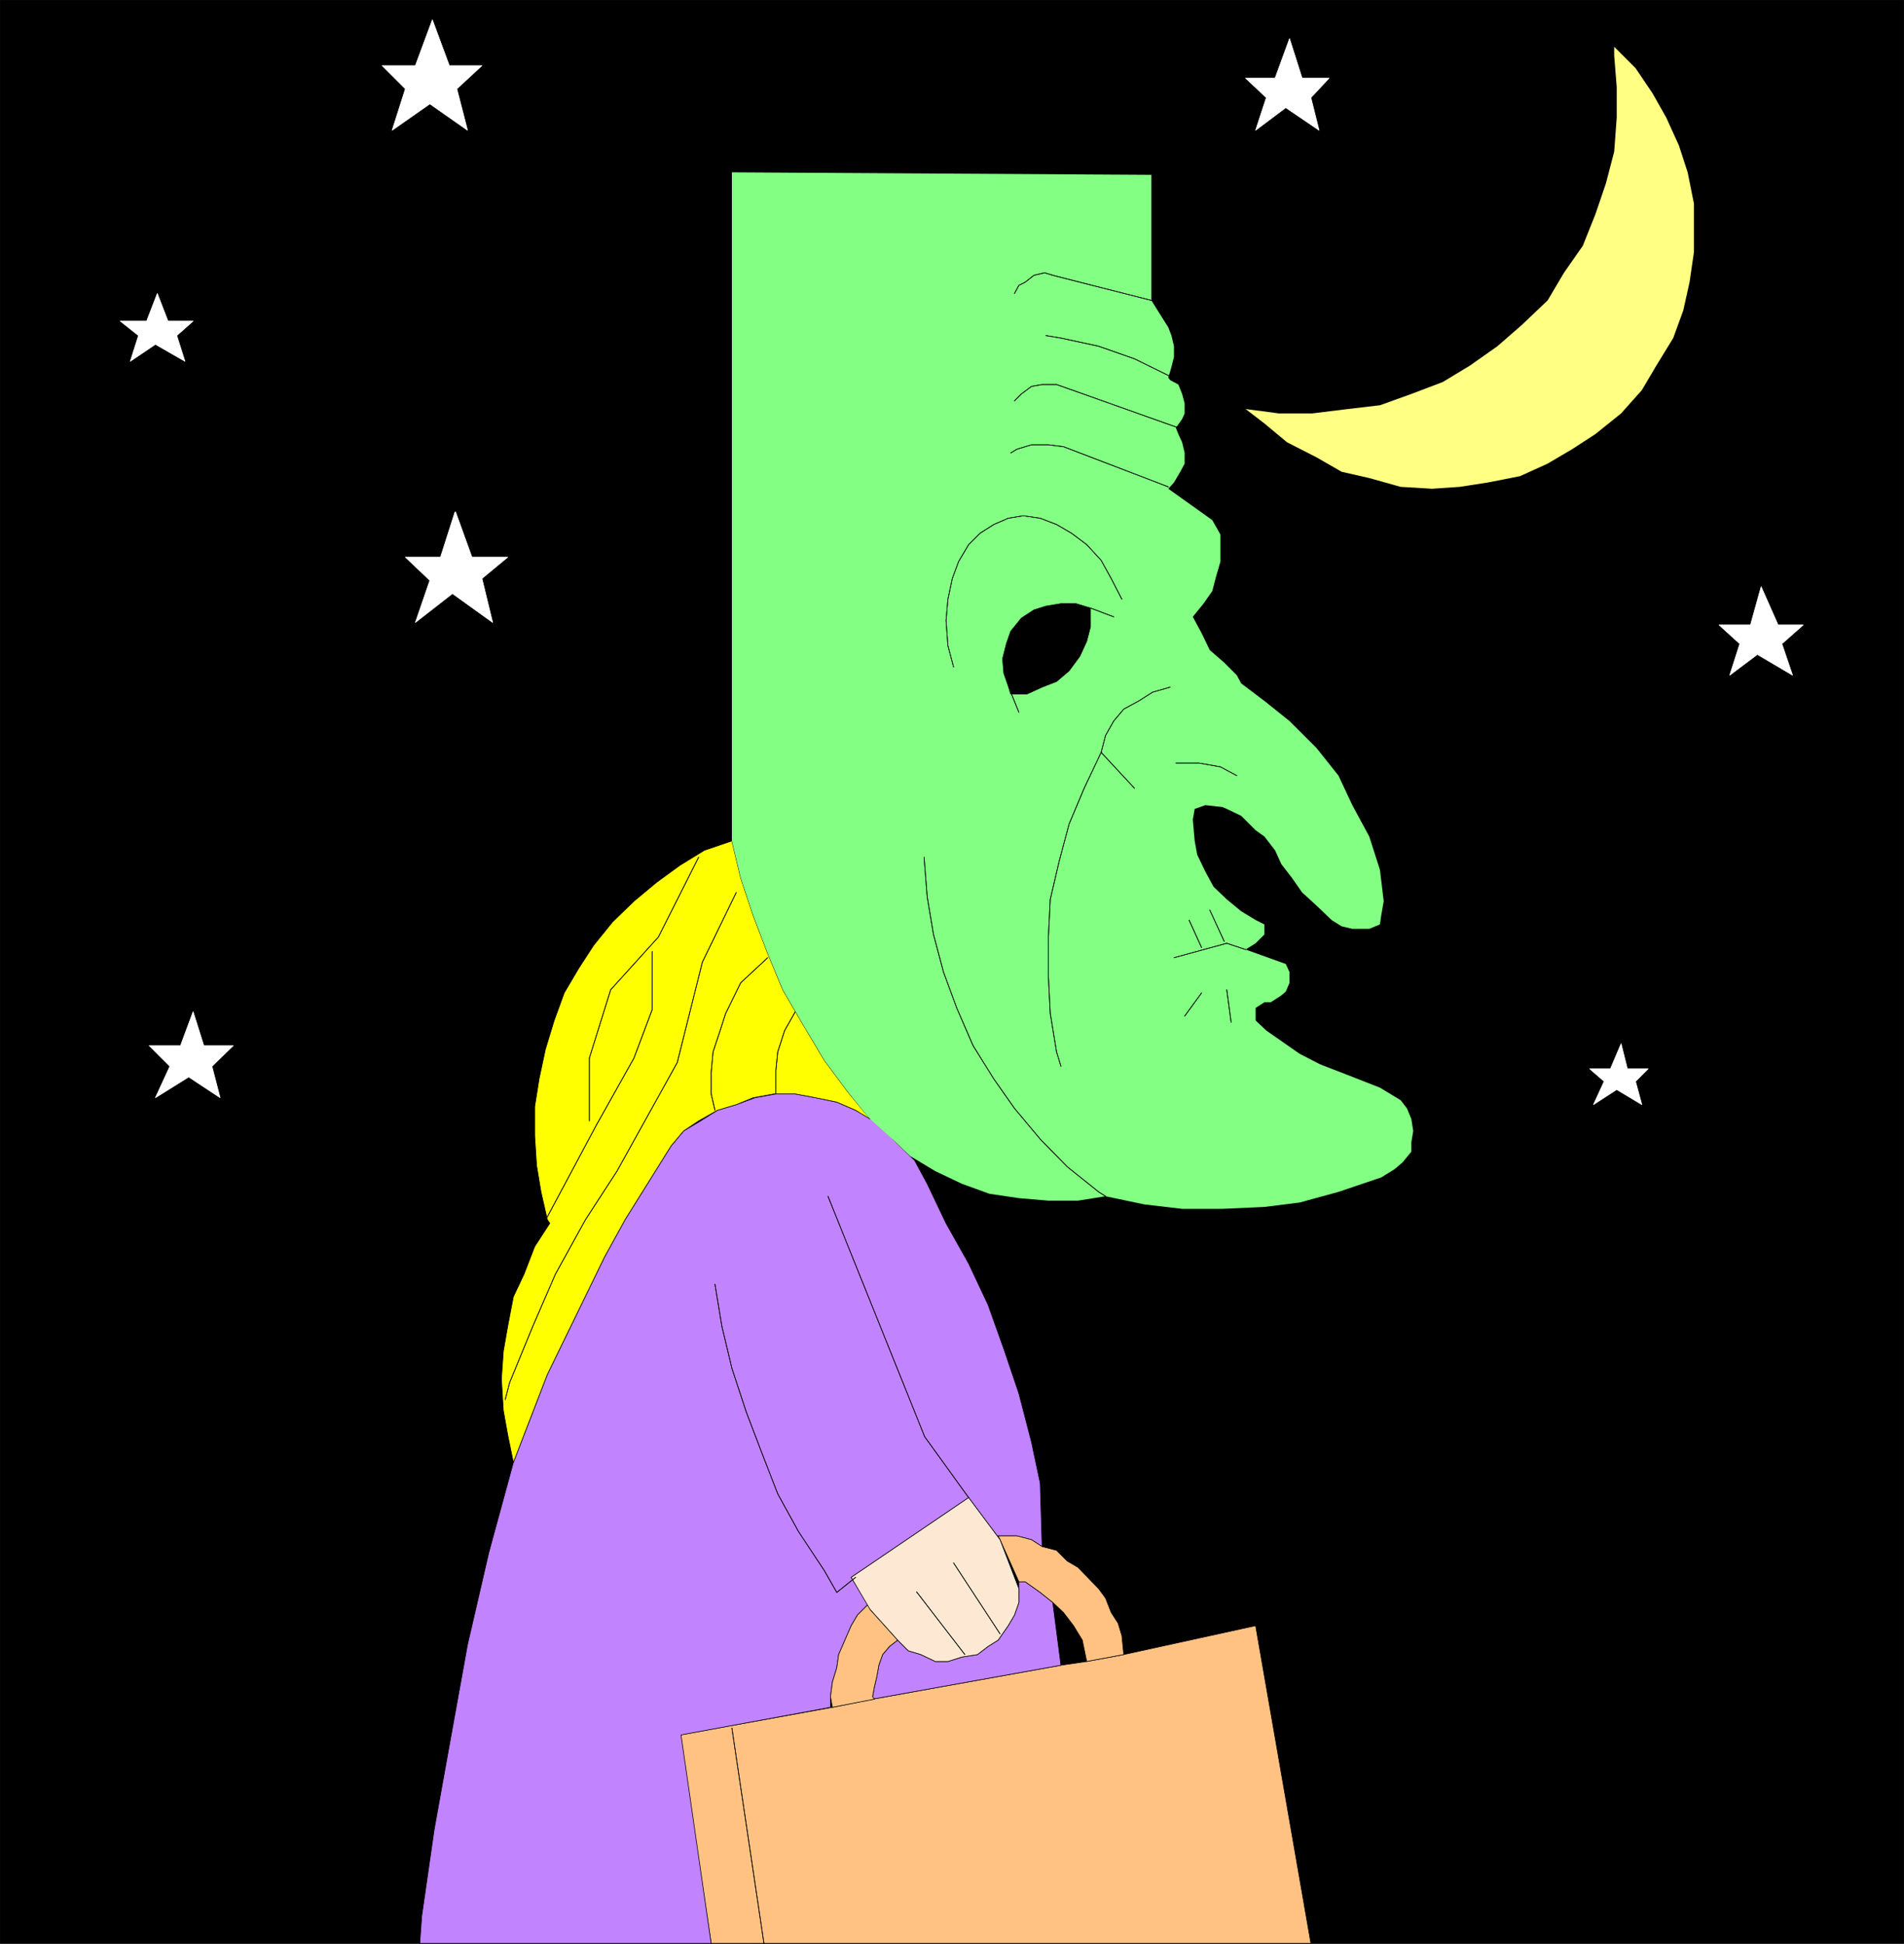 <?xml version="1.0" encoding="UTF-8" standalone="no"?>
<svg
   version="1.0"
   width="129.638mm"
   height="132.364mm"
   id="svg88"
   sodipodi:docname="10 October 2.wmf"
   xmlns:inkscape="http://www.inkscape.org/namespaces/inkscape"
   xmlns:sodipodi="http://sodipodi.sourceforge.net/DTD/sodipodi-0.dtd"
   xmlns="http://www.w3.org/2000/svg"
   xmlns:svg="http://www.w3.org/2000/svg">
  <rect width="100%" height="100%" fill="#333333" stroke="none"/>
  <sodipodi:namedview
     id="namedview88"
     pagecolor="#ffffff"
     bordercolor="#000000"
     borderopacity="0.25"
     inkscape:showpageshadow="2"
     inkscape:pageopacity="0.0"
     inkscape:pagecheckerboard="0"
     inkscape:deskcolor="#d1d1d1"
     inkscape:document-units="mm" />
  <defs
     id="defs1">
    <pattern
       id="WMFhbasepattern"
       patternUnits="userSpaceOnUse"
       width="6"
       height="6"
       x="0"
       y="0" />
  </defs>
  <path
     style="fill:#000000;fill-opacity:1;fill-rule:evenodd;stroke:none"
     d="M 0.081,500.193 V 0.081 H 489.89 V 500.193 Z"
     id="path1" />
  <path
     style="fill:none;stroke:#000000;stroke-width:0.162px;stroke-linecap:round;stroke-linejoin:round;stroke-miterlimit:4;stroke-dasharray:none;stroke-opacity:1"
     d="M 0.081,500.193 V 0.081 H 489.89 V 500.193 H 0.081 v 0"
     id="path2" />
  <path
     style="fill:#ffc283;fill-opacity:1;fill-rule:evenodd;stroke:none"
     d="m 183.012,500.193 -7.757,-51.062 -0.323,-2.585 39.269,-7.11 10.342,-2.101 48.48,-8.726 6.626,-0.97 9.534,-1.777 33.936,-7.433 14.221,81.763 z"
     id="path3" />
  <path
     style="fill:none;stroke:#000000;stroke-width:0.162px;stroke-linecap:round;stroke-linejoin:round;stroke-miterlimit:4;stroke-dasharray:none;stroke-opacity:1"
     d="m 183.012,500.193 -7.757,-51.062 -0.323,-2.585 39.269,-7.11 10.342,-2.101 48.48,-8.726 6.626,-0.97 9.534,-1.777 33.936,-7.433 14.221,81.763 H 183.012 v 0"
     id="path4" />
  <path
     style="fill:none;stroke:#000000;stroke-width:0.162px;stroke-linecap:round;stroke-linejoin:round;stroke-miterlimit:4;stroke-dasharray:none;stroke-opacity:1"
     d="m 188.345,444.769 8.242,55.424"
     id="path5" />
  <path
     style="fill:none;stroke:#000000;stroke-width:0.162px;stroke-linecap:round;stroke-linejoin:round;stroke-miterlimit:4;stroke-dasharray:none;stroke-opacity:1"
     d="m 188.345,444.769 8.242,55.424"
     id="path6" />
  <path
     style="fill:#c283ff;fill-opacity:1;fill-rule:evenodd;stroke:none"
     d="m 108.029,500.193 0.485,-6.948 3.232,-22.461 4.363,-24.238 4.202,-23.269 5.494,-23.753 6.302,-23.107 8.726,-22.622 14.706,-30.217 5.333,-9.695 11.797,-18.906 3.232,-3.878 4.363,-2.585 4.363,-2.747 4.848,-1.454 4.848,-1.777 5.333,-0.97 h 5.01 l 5.171,0.97 5.494,1.131 4.848,2.101 4.363,2.262 10.827,10.665 3.232,5.979 4.848,10.18 5.818,10.342 5.01,10.665 4.04,11.311 3.878,11.473 3.232,12.442 2.262,10.665 0.485,16.32 -2.747,-1.777 -3.717,-0.97 h -4.848 l 0.485,0.97 -8.08,-10.826 -30.219,20.522 4.363,6.948 -2.747,2.747 -1.616,2.747 -1.616,3.717 -1.616,3.716 -0.485,3.393 -1.131,3.716 -0.485,3.717 v 2.747 l -38.461,7.11 7.757,53.647 h -74.982 z"
     id="path7" />
  <path
     style="fill:none;stroke:#000000;stroke-width:0.162px;stroke-linecap:round;stroke-linejoin:round;stroke-miterlimit:4;stroke-dasharray:none;stroke-opacity:1"
     d="m 108.029,500.193 0.485,-6.948 3.232,-22.461 4.363,-24.238 4.202,-23.269 5.494,-23.753 6.302,-23.107 8.726,-22.622 14.706,-30.217 5.333,-9.695 11.797,-18.906 3.232,-3.878 4.363,-2.585 4.363,-2.747 4.848,-1.454 4.848,-1.777 5.333,-0.97 h 5.01 l 5.171,0.97 5.494,1.131 4.848,2.101 4.363,2.262 10.827,10.665 3.232,5.979 4.848,10.18 5.818,10.342 5.01,10.665 4.04,11.311 3.878,11.473 3.232,12.442 2.262,10.665 0.485,16.32 -2.747,-1.777 -3.717,-0.97 h -4.848 l 0.485,0.97 -8.08,-10.826 -30.219,20.522 4.363,6.948 -2.747,2.747 -1.616,2.747 -1.616,3.717 -1.616,3.716 -0.485,3.393 -1.131,3.716 -0.485,3.717 v 2.747 l -38.461,7.11 7.757,53.647 h -74.982 v 0"
     id="path8" />
  <path
     style="fill:#c283ff;fill-opacity:1;fill-rule:evenodd;stroke:none"
     d="m 228.906,423.763 -1.778,2.101 -0.97,2.747 -0.485,2.747 -0.646,2.747 -0.485,2.585 v 0.646 l 48.48,-8.726 -2.101,-16.159 -3.232,-2.585 -3.878,-2.747 h -1.616 v 5.332 l -1.131,3.232 -1.616,2.747 -2.586,3.717 -2.586,1.616 -2.747,2.101 -4.04,0.646 -3.555,1.131 h -3.232 l -3.717,-1.777 -3.232,-0.97 -2.747,-2.747 z"
     id="path9" />
  <path
     style="fill:none;stroke:#000000;stroke-width:0.162px;stroke-linecap:round;stroke-linejoin:round;stroke-miterlimit:4;stroke-dasharray:none;stroke-opacity:1"
     d="m 228.906,423.763 -1.778,2.101 -0.97,2.747 -0.485,2.747 -0.646,2.747 -0.485,2.585 v 0.646 l 48.48,-8.726 -2.101,-16.159 -3.232,-2.585 -3.878,-2.747 h -1.616 v 5.332 l -1.131,3.232 -1.616,2.747 -2.586,3.717 -2.586,1.616 -2.747,2.101 -4.04,0.646 -3.555,1.131 h -3.232 l -3.717,-1.777 -3.232,-0.97 -2.747,-2.747 -2.101,1.616 v 0"
     id="path10" />
  <path
     style="fill:#ffc283;fill-opacity:1;fill-rule:evenodd;stroke:none"
     d="m 223.412,412.936 -2.747,2.747 -1.616,2.747 -1.616,3.717 -1.616,3.716 -0.485,3.393 -1.131,3.716 -0.485,3.717 0.485,2.747 10.827,-2.101 -0.485,-0.646 0.485,-2.585 0.646,-2.747 0.485,-2.747 0.97,-2.747 1.778,-2.101 2.101,-1.616 -7.11,-7.918 -0.485,-1.293 z"
     id="path11" />
  <path
     style="fill:none;stroke:#000000;stroke-width:0.162px;stroke-linecap:round;stroke-linejoin:round;stroke-miterlimit:4;stroke-dasharray:none;stroke-opacity:1"
     d="m 223.412,412.936 -2.747,2.747 -1.616,2.747 -1.616,3.717 -1.616,3.716 -0.485,3.393 -1.131,3.716 -0.485,3.717 0.485,2.747 10.827,-2.101 -0.485,-0.646 0.485,-2.585 0.646,-2.747 0.485,-2.747 0.97,-2.747 1.778,-2.101 2.101,-1.616 -7.11,-7.918 -0.485,-1.293 v 0"
     id="path12" />
  <path
     style="fill:#ffc283;fill-opacity:1;fill-rule:evenodd;stroke:none"
     d="m 256.863,395.323 h 4.848 l 3.717,0.97 2.747,1.777 3.717,0.97 2.747,2.747 2.747,1.616 5.333,5.494 1.778,2.424 1.454,3.717 1.778,2.747 0.97,3.232 0.485,4.848 -9.534,1.777 -1.131,-5.494 -2.262,-3.717 -2.586,-3.393 -2.747,-2.585 -3.232,-2.585 -3.878,-2.747 h -1.616 l -4.848,-10.826 z"
     id="path13" />
  <path
     style="fill:none;stroke:#000000;stroke-width:0.162px;stroke-linecap:round;stroke-linejoin:round;stroke-miterlimit:4;stroke-dasharray:none;stroke-opacity:1"
     d="m 256.863,395.323 h 4.848 l 3.717,0.97 2.747,1.777 3.717,0.97 2.747,2.747 2.747,1.616 5.333,5.494 1.778,2.424 1.454,3.717 1.778,2.747 0.97,3.232 0.485,4.848 -9.534,1.777 -1.131,-5.494 -2.262,-3.717 -2.586,-3.393 -2.747,-2.585 -3.232,-2.585 -3.878,-2.747 h -1.616 l -4.848,-10.826 -0.485,-0.97 v 0"
     id="path14" />
  <path
     style="fill:#fde9d3;fill-opacity:1;fill-rule:evenodd;stroke:none"
     d="m 249.268,385.466 8.08,10.826 4.848,12.604 v 3.555 l -1.131,3.232 -1.616,2.747 -2.586,3.717 -2.586,1.616 -2.747,2.101 -4.04,0.646 -3.555,1.131 h -3.232 l -3.717,-1.777 -3.232,-0.97 -2.747,-2.747 -7.11,-7.918 -4.848,-8.241 30.219,-20.522 z"
     id="path15" />
  <path
     style="fill:none;stroke:#000000;stroke-width:0.162px;stroke-linecap:round;stroke-linejoin:round;stroke-miterlimit:4;stroke-dasharray:none;stroke-opacity:1"
     d="m 249.268,385.466 8.08,10.826 4.848,12.604 v 3.555 l -1.131,3.232 -1.616,2.747 -2.586,3.717 -2.586,1.616 -2.747,2.101 -4.04,0.646 -3.555,1.131 h -3.232 l -3.717,-1.777 -3.232,-0.97 -2.747,-2.747 -7.11,-7.918 -4.848,-8.241 30.219,-20.522 v 0"
     id="path16" />
  <path
     style="fill:none;stroke:#000000;stroke-width:0.162px;stroke-linecap:round;stroke-linejoin:round;stroke-miterlimit:4;stroke-dasharray:none;stroke-opacity:1"
     d="m 213.069,307.904 24.886,61.888 11.312,15.674"
     id="path17" />
  <path
     style="fill:none;stroke:#000000;stroke-width:0.162px;stroke-linecap:round;stroke-linejoin:round;stroke-miterlimit:4;stroke-dasharray:none;stroke-opacity:1"
     d="m 213.069,307.904 24.886,61.888 11.312,15.674"
     id="path18" />
  <path
     style="fill:none;stroke:#000000;stroke-width:0.162px;stroke-linecap:round;stroke-linejoin:round;stroke-miterlimit:4;stroke-dasharray:none;stroke-opacity:1"
     d="m 245.389,402.271 11.958,18.259"
     id="path19" />
  <path
     style="fill:none;stroke:#000000;stroke-width:0.162px;stroke-linecap:round;stroke-linejoin:round;stroke-miterlimit:4;stroke-dasharray:none;stroke-opacity:1"
     d="m 245.389,402.271 11.958,18.259"
     id="path20" />
  <path
     style="fill:none;stroke:#000000;stroke-width:0.162px;stroke-linecap:round;stroke-linejoin:round;stroke-miterlimit:4;stroke-dasharray:none;stroke-opacity:1"
     d="m 235.855,409.704 12.443,16.159"
     id="path21" />
  <path
     style="fill:none;stroke:#000000;stroke-width:0.162px;stroke-linecap:round;stroke-linejoin:round;stroke-miterlimit:4;stroke-dasharray:none;stroke-opacity:1"
     d="m 235.855,409.704 12.443,16.159"
     id="path22" />
  <path
     style="fill:none;stroke:#000000;stroke-width:0.162px;stroke-linecap:round;stroke-linejoin:round;stroke-miterlimit:4;stroke-dasharray:none;stroke-opacity:1"
     d="m 183.981,330.527 1.778,10.826 2.586,10.826 3.717,11.311 3.878,10.18 4.202,10.826 5.333,9.695 6.626,10.018 3.232,5.656 4.848,-3.878"
     id="path23" />
  <path
     style="fill:none;stroke:#000000;stroke-width:0.162px;stroke-linecap:round;stroke-linejoin:round;stroke-miterlimit:4;stroke-dasharray:none;stroke-opacity:1"
     d="m 183.981,330.527 1.778,10.826 2.586,10.826 3.717,11.311 3.878,10.18 4.202,10.826 5.333,9.695 6.626,10.018 3.232,5.656 4.848,-3.878"
     id="path24" />
  <path
     style="fill:#ffff00;fill-opacity:1;fill-rule:evenodd;stroke:none"
     d="m 172.669,294.977 3.232,-3.878 3.878,-2.585 4.848,-2.747 4.848,-1.454 4.363,-1.777 5.333,-0.97 h 5.494 l 5.171,0.97 5.494,1.131 4.848,2.101 3.717,2.262 -5.818,-7.11 -5.979,-8.079 -5.494,-9.21 -5.171,-8.887 -3.878,-9.372 -3.717,-9.695 -3.232,-9.695 -2.262,-9.534 -7.11,2.424 -6.302,3.878 -5.979,4.363 -5.818,4.848 -5.494,5.332 -4.848,5.979 -3.878,5.979 -3.717,6.302 -2.586,7.11 -2.262,7.433 -1.616,7.595 -1.131,7.11 v 7.595 l 0.485,7.595 1.131,6.787 1.616,7.11 0.646,0.97 -3.878,5.979 -2.747,7.11 -2.747,5.817 -1.454,7.595 -1.131,6.463 -0.485,7.11 0.485,8.079 1.131,6.302 1.454,7.11 8.726,-22.622 14.706,-30.217 5.333,-9.695 z"
     id="path25" />
  <path
     style="fill:none;stroke:#000000;stroke-width:0.162px;stroke-linecap:round;stroke-linejoin:round;stroke-miterlimit:4;stroke-dasharray:none;stroke-opacity:1"
     d="m 172.669,294.977 3.232,-3.878 3.878,-2.585 4.848,-2.747 4.848,-1.454 4.363,-1.777 5.333,-0.97 h 5.494 l 5.171,0.97 5.494,1.131 4.848,2.101 3.717,2.262 -5.818,-7.11 -5.979,-8.079 -5.494,-9.21 -5.171,-8.887 -3.878,-9.372 -3.717,-9.695 -3.232,-9.695 -2.262,-9.534 -7.11,2.424 -6.302,3.878 -5.979,4.363 -5.818,4.848 -5.494,5.332 -4.848,5.979 -3.878,5.979 -3.717,6.302 -2.586,7.11 -2.262,7.433 -1.616,7.595 -1.131,7.11 v 7.595 l 0.485,7.595 1.131,6.787 1.616,7.11 0.646,0.97 -3.878,5.979 -2.747,7.11 -2.747,5.817 -1.454,7.595 -1.131,6.463 -0.485,7.11 0.485,8.079 1.131,6.302 1.454,7.11 8.726,-22.622 14.706,-30.217 5.333,-9.695 11.797,-18.906 v 0"
     id="path26" />
  <path
     style="fill:none;stroke:#000000;stroke-width:0.162px;stroke-linecap:round;stroke-linejoin:round;stroke-miterlimit:4;stroke-dasharray:none;stroke-opacity:1"
     d="m 179.78,220.647 -10.342,20.522 -12.282,13.573 -5.494,17.613 V 288.514"
     id="path27" />
  <path
     style="fill:none;stroke:#000000;stroke-width:0.162px;stroke-linecap:round;stroke-linejoin:round;stroke-miterlimit:4;stroke-dasharray:none;stroke-opacity:1"
     d="m 179.78,220.647 -10.342,20.522 -12.282,13.573 -5.494,17.613 V 288.514"
     id="path28" />
  <path
     style="fill:none;stroke:#000000;stroke-width:0.162px;stroke-linecap:round;stroke-linejoin:round;stroke-miterlimit:4;stroke-dasharray:none;stroke-opacity:1"
     d="m 167.821,244.885 v 15.028 l -4.686,12.442 -9.696,17.29 -12.605,23.592"
     id="path29" />
  <path
     style="fill:none;stroke:#000000;stroke-width:0.162px;stroke-linecap:round;stroke-linejoin:round;stroke-miterlimit:4;stroke-dasharray:none;stroke-opacity:1"
     d="m 167.821,244.885 v 15.028 l -4.686,12.442 -9.696,17.29 -12.605,23.592"
     id="path30" />
  <path
     style="fill:none;stroke:#000000;stroke-width:0.162px;stroke-linecap:round;stroke-linejoin:round;stroke-miterlimit:4;stroke-dasharray:none;stroke-opacity:1"
     d="m 189.476,229.696 -8.726,17.936 -6.464,25.854 -15.514,27.955 -8.08,12.442 -7.757,14.058 -5.818,13.412 -5.979,14.543 -1.131,4.363"
     id="path31" />
  <path
     style="fill:none;stroke:#000000;stroke-width:0.162px;stroke-linecap:round;stroke-linejoin:round;stroke-miterlimit:4;stroke-dasharray:none;stroke-opacity:1"
     d="m 189.476,229.696 -8.726,17.936 -6.464,25.854 -15.514,27.955 -8.08,12.442 -7.757,14.058 -5.818,13.412 -5.979,14.543 -1.131,4.363"
     id="path32" />
  <path
     style="fill:none;stroke:#000000;stroke-width:0.162px;stroke-linecap:round;stroke-linejoin:round;stroke-miterlimit:4;stroke-dasharray:none;stroke-opacity:1"
     d="m 197.556,246.501 -6.949,6.463 -3.878,7.918 -1.616,5.009 -1.616,4.848 -0.485,5.332 v 5.494 l 0.97,4.201"
     id="path33" />
  <path
     style="fill:none;stroke:#000000;stroke-width:0.162px;stroke-linecap:round;stroke-linejoin:round;stroke-miterlimit:4;stroke-dasharray:none;stroke-opacity:1"
     d="m 197.556,246.501 -6.949,6.463 -3.878,7.918 -1.616,5.009 -1.616,4.848 -0.485,5.332 v 5.494 l 0.97,4.201"
     id="path34" />
  <path
     style="fill:none;stroke:#000000;stroke-width:0.162px;stroke-linecap:round;stroke-linejoin:round;stroke-miterlimit:4;stroke-dasharray:none;stroke-opacity:1"
     d="m 204.666,260.398 -2.747,4.848 -1.778,5.494 -0.485,4.848 v 5.979"
     id="path35" />
  <path
     style="fill:none;stroke:#000000;stroke-width:0.162px;stroke-linecap:round;stroke-linejoin:round;stroke-miterlimit:4;stroke-dasharray:none;stroke-opacity:1"
     d="m 204.666,260.398 -2.747,4.848 -1.778,5.494 -0.485,4.848 v 5.979"
     id="path36" />
  <path
     style="fill:#83ff83;fill-opacity:1;fill-rule:evenodd;stroke:none"
     d="m 234.239,297.563 6.464,3.878 6.787,3.232 7.11,2.585 7.595,1.131 7.595,0.646 h 7.595 l 7.11,-1.131 10.019,2.101 9.696,1.131 h 10.342 l 10.827,-0.485 9.05,-1.131 10.019,-2.747 10.989,-3.717 3.394,-2.101 2.101,-1.777 2.262,-2.747 v -2.424 l 0.485,-2.909 -0.485,-3.07 -1.131,-2.747 -1.616,-2.101 -5.333,-3.232 -8.242,-3.232 -7.11,-2.747 -5.333,-2.747 -8.565,-5.979 -2.747,-2.585 v -3.232 l 2.262,-1.454 h 1.616 l 2.747,-1.777 1.131,-0.97 0.97,-2.262 v -2.747 l -0.97,-2.101 -10.342,-3.716 2.586,-1.616 2.262,-2.262 v -2.585 l -2.262,-1.131 -3.717,-2.262 -3.717,-3.07 -3.394,-3.232 -2.101,-3.878 -2.101,-4.363 -0.646,-3.555 -0.485,-5.494 0.485,-2.747 2.747,-0.97 4.363,0.485 1.131,0.485 3.717,1.777 3.717,3.716 2.262,1.616 2.747,3.555 1.616,3.555 2.747,3.555 2.586,3.717 3.717,3.393 3.878,3.717 2.586,1.616 2.747,0.646 h 4.363 l 2.747,-1.131 0.323,-2.262 0.646,-3.717 -0.97,-8.079 -2.747,-8.564 -4.363,-8.079 -3.555,-7.595 -5.656,-7.11 -6.949,-6.948 -6.464,-5.171 -5.979,-4.524 -1.131,-2.101 -3.232,-3.232 -3.717,-3.232 -2.101,-4.363 -2.262,-4.201 2.747,-3.393 2.262,-3.232 0.97,-3.717 1.131,-3.878 v -6.948 l -2.101,-3.717 -2.262,-1.616 -9.05,-6.463 1.454,-1.616 1.616,-2.747 1.131,-2.101 v -2.747 l -0.646,-2.747 -0.97,-2.101 -0.646,-1.616 1.616,-2.262 0.646,-1.454 v -2.585 l -0.646,-2.424 -0.97,-2.424 -2.101,-1.131 -0.485,-0.646 0.808,-2.747 0.646,-2.585 v -2.747 l -0.646,-2.747 -0.808,-2.101 -4.363,-6.948 V 45.002 L 188.345,44.356 v 172.09 l 2.262,9.534 3.232,9.695 3.717,9.695 3.878,9.372 5.171,8.887 5.494,9.21 5.979,8.079 5.333,6.625 7.11,6.463 z"
     id="path37" />
  <path
     style="fill:none;stroke:#000000;stroke-width:0.162px;stroke-linecap:round;stroke-linejoin:round;stroke-miterlimit:4;stroke-dasharray:none;stroke-opacity:1"
     d="m 261.065,75.542 1.131,-2.101 1.616,-0.808 2.262,-1.777 2.747,-0.646 2.101,0.646 6.949,1.777 18.422,4.686"
     id="path38" />
  <path
     style="fill:none;stroke:#000000;stroke-width:0.162px;stroke-linecap:round;stroke-linejoin:round;stroke-miterlimit:4;stroke-dasharray:none;stroke-opacity:1"
     d="m 261.065,75.542 1.131,-2.101 1.616,-0.808 2.262,-1.777 2.747,-0.646 2.101,0.646 6.949,1.777 18.422,4.686"
     id="path39" />
  <path
     style="fill:none;stroke:#000000;stroke-width:0.162px;stroke-linecap:round;stroke-linejoin:round;stroke-miterlimit:4;stroke-dasharray:none;stroke-opacity:1"
     d="m 301.464,97.033 -9.534,-4.686 -9.211,-3.232 -9.696,-2.101 -3.878,-0.646"
     id="path40" />
  <path
     style="fill:none;stroke:#000000;stroke-width:0.162px;stroke-linecap:round;stroke-linejoin:round;stroke-miterlimit:4;stroke-dasharray:none;stroke-opacity:1"
     d="m 301.464,97.033 -9.534,-4.686 -9.211,-3.232 -9.696,-2.101 -3.878,-0.646"
     id="path41" />
  <path
     style="fill:none;stroke:#000000;stroke-width:0.162px;stroke-linecap:round;stroke-linejoin:round;stroke-miterlimit:4;stroke-dasharray:none;stroke-opacity:1"
     d="m 261.065,103.173 1.778,-1.777 2.586,-1.939 2.747,-0.485 h 3.717 l 2.747,0.97 28.603,10.18"
     id="path42" />
  <path
     style="fill:none;stroke:#000000;stroke-width:0.162px;stroke-linecap:round;stroke-linejoin:round;stroke-miterlimit:4;stroke-dasharray:none;stroke-opacity:1"
     d="m 261.065,103.173 1.778,-1.777 2.586,-1.939 2.747,-0.485 h 3.717 l 2.747,0.97 28.603,10.18"
     id="path43" />
  <path
     style="fill:none;stroke:#000000;stroke-width:0.162px;stroke-linecap:round;stroke-linejoin:round;stroke-miterlimit:4;stroke-dasharray:none;stroke-opacity:1"
     d="m 260.095,116.585 1.616,-0.97 3.717,-1.131 h 4.363 l 3.878,0.485 26.987,10.342"
     id="path44" />
  <path
     style="fill:none;stroke:#000000;stroke-width:0.162px;stroke-linecap:round;stroke-linejoin:round;stroke-miterlimit:4;stroke-dasharray:none;stroke-opacity:1"
     d="m 260.095,116.585 1.616,-0.97 3.717,-1.131 h 4.363 l 3.878,0.485 26.987,10.342"
     id="path45" />
  <path
     style="fill:none;stroke:#000000;stroke-width:0.162px;stroke-linecap:round;stroke-linejoin:round;stroke-miterlimit:4;stroke-dasharray:none;stroke-opacity:1"
     d="m 288.698,154.235 -2.747,-5.332 -2.586,-4.686 -3.717,-4.04 -3.878,-2.909 -3.878,-2.262 -4.202,-1.616 -4.363,-0.646 -3.878,0.646 -3.717,1.616 -3.555,2.262 -2.909,2.909 -2.586,4.363 -1.616,4.363 -1.131,5.332 -0.485,5.494 0.485,6.463 1.454,5.494"
     id="path46" />
  <path
     style="fill:none;stroke:#000000;stroke-width:0.162px;stroke-linecap:round;stroke-linejoin:round;stroke-miterlimit:4;stroke-dasharray:none;stroke-opacity:1"
     d="m 288.698,154.235 -2.747,-5.332 -2.586,-4.686 -3.717,-4.04 -3.878,-2.909 -3.878,-2.262 -4.202,-1.616 -4.363,-0.646 -3.878,0.646 -3.717,1.616 -3.555,2.262 -2.909,2.909 -2.586,4.363 -1.616,4.363 -1.131,5.332 -0.485,5.494 0.485,6.463 1.454,5.494"
     id="path47" />
  <path
     style="fill:#000000;fill-opacity:1;fill-rule:evenodd;stroke:none"
     d="m 280.618,156.497 v 4.848 l -0.97,3.717 -1.778,3.878 -2.747,3.717 -3.232,2.747 -3.717,1.454 -3.878,1.777 h -4.202 l -0.646,-2.101 -1.131,-3.232 -0.323,-3.717 0.97,-3.878 1.131,-3.232 2.747,-3.393 3.232,-2.101 3.07,-0.97 3.878,-0.646 h 3.878 z"
     id="path48" />
  <path
     style="fill:none;stroke:#000000;stroke-width:0.162px;stroke-linecap:round;stroke-linejoin:round;stroke-miterlimit:4;stroke-dasharray:none;stroke-opacity:1"
     d="m 280.618,156.497 v 4.848 l -0.97,3.717 -1.778,3.878 -2.747,3.717 -3.232,2.747 -3.717,1.454 -3.878,1.777 h -4.202 l -0.646,-2.101 -1.131,-3.232 -0.323,-3.717 0.97,-3.878 1.131,-3.232 2.747,-3.393 3.232,-2.101 3.07,-0.97 3.878,-0.646 h 3.878 l 3.717,1.131 v 0"
     id="path49" />
  <path
     style="fill:none;stroke:#000000;stroke-width:0.162px;stroke-linecap:round;stroke-linejoin:round;stroke-miterlimit:4;stroke-dasharray:none;stroke-opacity:1"
     d="m 280.618,156.497 5.979,2.262"
     id="path50" />
  <path
     style="fill:none;stroke:#000000;stroke-width:0.162px;stroke-linecap:round;stroke-linejoin:round;stroke-miterlimit:4;stroke-dasharray:none;stroke-opacity:1"
     d="m 280.618,156.497 5.979,2.262"
     id="path51" />
  <path
     style="fill:none;stroke:#000000;stroke-width:0.162px;stroke-linecap:round;stroke-linejoin:round;stroke-miterlimit:4;stroke-dasharray:none;stroke-opacity:1"
     d="m 260.095,178.15 2.101,5.171"
     id="path52" />
  <path
     style="fill:none;stroke:#000000;stroke-width:0.162px;stroke-linecap:round;stroke-linejoin:round;stroke-miterlimit:4;stroke-dasharray:none;stroke-opacity:1"
     d="m 260.095,178.15 2.101,5.171"
     id="path53" />
  <path
     style="fill:none;stroke:#000000;stroke-width:0.162px;stroke-linecap:round;stroke-linejoin:round;stroke-miterlimit:4;stroke-dasharray:none;stroke-opacity:1"
     d="m 283.365,193.662 8.565,9.21"
     id="path54" />
  <path
     style="fill:none;stroke:#000000;stroke-width:0.162px;stroke-linecap:round;stroke-linejoin:round;stroke-miterlimit:4;stroke-dasharray:none;stroke-opacity:1"
     d="m 283.365,193.662 8.565,9.21"
     id="path55" />
  <path
     style="fill:none;stroke:#000000;stroke-width:0.162px;stroke-linecap:round;stroke-linejoin:round;stroke-miterlimit:4;stroke-dasharray:none;stroke-opacity:1"
     d="m 301.141,176.857 -4.525,1.293 -3.555,2.262 -3.878,2.101 -2.586,3.07 -2.101,3.716 -1.131,4.363"
     id="path56" />
  <path
     style="fill:none;stroke:#000000;stroke-width:0.162px;stroke-linecap:round;stroke-linejoin:round;stroke-miterlimit:4;stroke-dasharray:none;stroke-opacity:1"
     d="m 301.141,176.857 -4.525,1.293 -3.555,2.262 -3.878,2.101 -2.586,3.07 -2.101,3.716 -1.131,4.363"
     id="path57" />
  <path
     style="fill:none;stroke:#000000;stroke-width:0.162px;stroke-linecap:round;stroke-linejoin:round;stroke-miterlimit:4;stroke-dasharray:none;stroke-opacity:1"
     d="m 283.365,193.662 -4.363,9.21 -3.878,9.21 -2.586,9.695 -2.262,9.695 -0.485,9.695 v 10.18 l 0.485,9.534 1.616,9.857 1.131,3.716"
     id="path58" />
  <path
     style="fill:none;stroke:#000000;stroke-width:0.162px;stroke-linecap:round;stroke-linejoin:round;stroke-miterlimit:4;stroke-dasharray:none;stroke-opacity:1"
     d="m 283.365,193.662 -4.363,9.21 -3.878,9.21 -2.586,9.695 -2.262,9.695 -0.485,9.695 v 10.18 l 0.485,9.534 1.616,9.857 1.131,3.716"
     id="path59" />
  <path
     style="fill:none;stroke:#000000;stroke-width:0.162px;stroke-linecap:round;stroke-linejoin:round;stroke-miterlimit:4;stroke-dasharray:none;stroke-opacity:1"
     d="m 237.794,220.647 0.808,10.18 1.616,9.695 2.586,9.695 3.394,9.21 4.202,9.695 5.333,8.564 5.333,7.595 6.626,7.918 6.949,7.11 8.08,6.463 1.778,1.131"
     id="path60" />
  <path
     style="fill:none;stroke:#000000;stroke-width:0.162px;stroke-linecap:round;stroke-linejoin:round;stroke-miterlimit:4;stroke-dasharray:none;stroke-opacity:1"
     d="m 237.794,220.647 0.808,10.18 1.616,9.695 2.586,9.695 3.394,9.21 4.202,9.695 5.333,8.564 5.333,7.595 6.626,7.918 6.949,7.11 8.08,6.463 1.778,1.131"
     id="path61" />
  <path
     style="fill:none;stroke:#000000;stroke-width:0.162px;stroke-linecap:round;stroke-linejoin:round;stroke-miterlimit:4;stroke-dasharray:none;stroke-opacity:1"
     d="m 318.271,199.641 -4.202,-2.262 -5.494,-0.97 h -5.979"
     id="path62" />
  <path
     style="fill:none;stroke:#000000;stroke-width:0.162px;stroke-linecap:round;stroke-linejoin:round;stroke-miterlimit:4;stroke-dasharray:none;stroke-opacity:1"
     d="m 318.271,199.641 -4.202,-2.262 -5.494,-0.97 h -5.979"
     id="path63" />
  <path
     style="fill:none;stroke:#000000;stroke-width:0.162px;stroke-linecap:round;stroke-linejoin:round;stroke-miterlimit:4;stroke-dasharray:none;stroke-opacity:1"
     d="m 320.533,244.401 -4.848,-1.616 -13.574,3.716"
     id="path64" />
  <path
     style="fill:none;stroke:#000000;stroke-width:0.162px;stroke-linecap:round;stroke-linejoin:round;stroke-miterlimit:4;stroke-dasharray:none;stroke-opacity:1"
     d="m 320.533,244.401 -4.848,-1.616 -13.574,3.716"
     id="path65" />
  <path
     style="fill:none;stroke:#000000;stroke-width:0.162px;stroke-linecap:round;stroke-linejoin:round;stroke-miterlimit:4;stroke-dasharray:none;stroke-opacity:1"
     d="m 305.989,236.806 3.232,7.11"
     id="path66" />
  <path
     style="fill:none;stroke:#000000;stroke-width:0.162px;stroke-linecap:round;stroke-linejoin:round;stroke-miterlimit:4;stroke-dasharray:none;stroke-opacity:1"
     d="m 305.989,236.806 3.232,7.11"
     id="path67" />
  <path
     style="fill:none;stroke:#000000;stroke-width:0.162px;stroke-linecap:round;stroke-linejoin:round;stroke-miterlimit:4;stroke-dasharray:none;stroke-opacity:1"
     d="m 311.322,234.221 3.717,8.079"
     id="path68" />
  <path
     style="fill:none;stroke:#000000;stroke-width:0.162px;stroke-linecap:round;stroke-linejoin:round;stroke-miterlimit:4;stroke-dasharray:none;stroke-opacity:1"
     d="m 311.322,234.221 3.717,8.079"
     id="path69" />
  <path
     style="fill:none;stroke:#000000;stroke-width:0.162px;stroke-linecap:round;stroke-linejoin:round;stroke-miterlimit:4;stroke-dasharray:none;stroke-opacity:1"
     d="m 309.221,255.55 -4.363,5.979"
     id="path70" />
  <path
     style="fill:none;stroke:#000000;stroke-width:0.162px;stroke-linecap:round;stroke-linejoin:round;stroke-miterlimit:4;stroke-dasharray:none;stroke-opacity:1"
     d="m 309.221,255.55 -4.363,5.979"
     id="path71" />
  <path
     style="fill:none;stroke:#000000;stroke-width:0.162px;stroke-linecap:round;stroke-linejoin:round;stroke-miterlimit:4;stroke-dasharray:none;stroke-opacity:1"
     d="m 315.685,254.742 1.131,8.403"
     id="path72" />
  <path
     style="fill:none;stroke:#000000;stroke-width:0.162px;stroke-linecap:round;stroke-linejoin:round;stroke-miterlimit:4;stroke-dasharray:none;stroke-opacity:1"
     d="m 315.685,254.742 1.131,8.403"
     id="path73" />
  <path
     style="fill:#ffff83;fill-opacity:1;fill-rule:evenodd;stroke:none"
     d="m 325.381,108.991 5.818,4.848 7.595,3.878 6.464,3.717 7.11,1.616 8.08,2.262 8.08,0.485 7.11,-0.485 7.272,-1.131 8.242,-1.616 7.11,-3.232 6.302,-3.716 5.979,-3.878 6.626,-5.332 5.333,-5.979 3.717,-6.302 4.363,-7.11 2.586,-7.11 1.616,-7.271 1.131,-7.756 V 52.435 l -1.616,-8.079 -2.262,-6.948 -3.232,-7.11 -3.555,-6.302 -4.363,-6.463 -5.494,-5.494 v 2.262 l 0.646,8.079 v 7.918 l -0.646,8.726 -2.101,8.079 -2.747,8.079 -3.232,8.079 -4.848,6.948 -4.202,7.11 -6.626,6.302 -6.302,5.494 -7.11,5.009 -6.949,4.201 -8.08,3.07 -8.08,2.909 -8.242,0.97 -9.211,1.131 h -8.565 l -8.565,-1.131 z"
     id="path74" />
  <path
     style="fill:#ffffff;fill-opacity:1;fill-rule:evenodd;stroke:none"
     d="m 117.079,131.774 -3.717,11.634 h -9.05 l 6.302,5.979 -3.717,10.826 9.534,-7.433 10.342,7.433 -2.747,-11.311 6.626,-5.494 h -9.211 l -4.202,-11.634 v 0 z"
     id="path75" />
  <path
     style="fill:none;stroke:#ffffff;stroke-width:0.162px;stroke-linecap:round;stroke-linejoin:round;stroke-miterlimit:4;stroke-dasharray:none;stroke-opacity:1"
     d="m 117.079,131.774 -3.717,11.634 h -9.05 l 6.302,5.979 -3.717,10.826 9.534,-7.433 10.342,7.433 -2.747,-11.311 6.626,-5.494 h -9.211 l -4.202,-11.634 v 0"
     id="path76" />
  <path
     style="fill:#ffffff;fill-opacity:1;fill-rule:evenodd;stroke:none"
     d="m 111.261,5.09 -4.363,11.796 h -8.565 l 5.979,5.979 -3.394,10.665 9.696,-6.787 9.696,6.787 -2.747,-10.665 6.464,-5.979 h -8.403 z"
     id="path77" />
  <path
     style="fill:none;stroke:#ffffff;stroke-width:0.162px;stroke-linecap:round;stroke-linejoin:round;stroke-miterlimit:4;stroke-dasharray:none;stroke-opacity:1"
     d="m 111.261,5.09 -4.363,11.796 h -8.565 l 5.979,5.979 -3.394,10.665 9.696,-6.787 9.696,6.787 -2.747,-10.665 6.464,-5.979 h -8.403 l -4.363,-11.796 v 0"
     id="path78" />
  <path
     style="fill:#ffffff;fill-opacity:1;fill-rule:evenodd;stroke:none"
     d="m 331.845,9.938 -3.717,10.18 h -7.595 l 5.333,5.009 -2.747,8.403 7.757,-5.817 8.565,5.817 -2.101,-8.403 4.686,-5.009 h -6.949 z"
     id="path79" />
  <path
     style="fill:none;stroke:#ffffff;stroke-width:0.162px;stroke-linecap:round;stroke-linejoin:round;stroke-miterlimit:4;stroke-dasharray:none;stroke-opacity:1"
     d="m 331.845,9.938 -3.717,10.18 h -7.595 l 5.333,5.009 -2.747,8.403 7.757,-5.817 8.565,5.817 -2.101,-8.403 4.686,-5.009 h -6.949 l -3.232,-10.18 v 0"
     id="path80" />
  <path
     style="fill:#ffffff;fill-opacity:1;fill-rule:evenodd;stroke:none"
     d="m 453.207,151.003 -2.747,9.857 h -8.08 l 5.333,4.848 -2.586,8.079 7.11,-5.332 9.05,5.332 -2.747,-8.079 5.494,-4.848 h -6.464 l -4.363,-9.857 z"
     id="path81" />
  <path
     style="fill:none;stroke:#ffffff;stroke-width:0.162px;stroke-linecap:round;stroke-linejoin:round;stroke-miterlimit:4;stroke-dasharray:none;stroke-opacity:1"
     d="m 453.207,151.003 -2.747,9.857 h -8.08 l 5.333,4.848 -2.586,8.079 7.11,-5.332 9.05,5.332 -2.747,-8.079 5.494,-4.848 h -6.464 l -4.363,-9.857 v 0"
     id="path82" />
  <path
     style="fill:#ffffff;fill-opacity:1;fill-rule:evenodd;stroke:none"
     d="m 49.692,260.398 -3.232,8.726 h -8.08 l 5.333,5.332 -3.717,8.079 8.565,-5.332 8.08,5.332 -2.101,-8.079 5.494,-5.332 H 52.439 l -2.747,-8.726 z"
     id="path83" />
  <path
     style="fill:none;stroke:#ffffff;stroke-width:0.162px;stroke-linecap:round;stroke-linejoin:round;stroke-miterlimit:4;stroke-dasharray:none;stroke-opacity:1"
     d="m 49.692,260.398 -3.232,8.726 h -8.08 l 5.333,5.332 -3.717,8.079 8.565,-5.332 8.08,5.332 -2.101,-8.079 5.494,-5.332 H 52.439 l -2.747,-8.726 v 0"
     id="path84" />
  <path
     style="fill:#ffffff;fill-opacity:1;fill-rule:evenodd;stroke:none"
     d="m 40.481,75.542 -2.747,7.11 h -6.787 l 4.686,3.717 -2.101,6.625 6.464,-4.363 7.595,4.363 -2.101,-6.625 4.202,-3.717 h -6.464 l -2.747,-7.11 z"
     id="path85" />
  <path
     style="fill:none;stroke:#ffffff;stroke-width:0.162px;stroke-linecap:round;stroke-linejoin:round;stroke-miterlimit:4;stroke-dasharray:none;stroke-opacity:1"
     d="m 40.481,75.542 -2.747,7.11 h -6.787 l 4.686,3.717 -2.101,6.625 6.464,-4.363 7.595,4.363 -2.101,-6.625 4.202,-3.717 h -6.464 l -2.747,-7.11 v 0"
     id="path86" />
  <path
     style="fill:#ffffff;fill-opacity:1;fill-rule:evenodd;stroke:none"
     d="m 417.17,268.639 -2.747,6.463 h -5.333 l 3.717,3.232 -2.747,5.979 5.979,-3.878 6.464,3.878 -1.616,-5.979 3.232,-3.232 h -5.333 l -1.616,-6.463 z"
     id="path87" />
  <path
     style="fill:none;stroke:#ffffff;stroke-width:0.162px;stroke-linecap:round;stroke-linejoin:round;stroke-miterlimit:4;stroke-dasharray:none;stroke-opacity:1"
     d="m 417.17,268.639 -2.747,6.463 h -5.333 l 3.717,3.232 -2.747,5.979 5.979,-3.878 6.464,3.878 -1.616,-5.979 3.232,-3.232 h -5.333 l -1.616,-6.463 v 0"
     id="path88" />
</svg>

